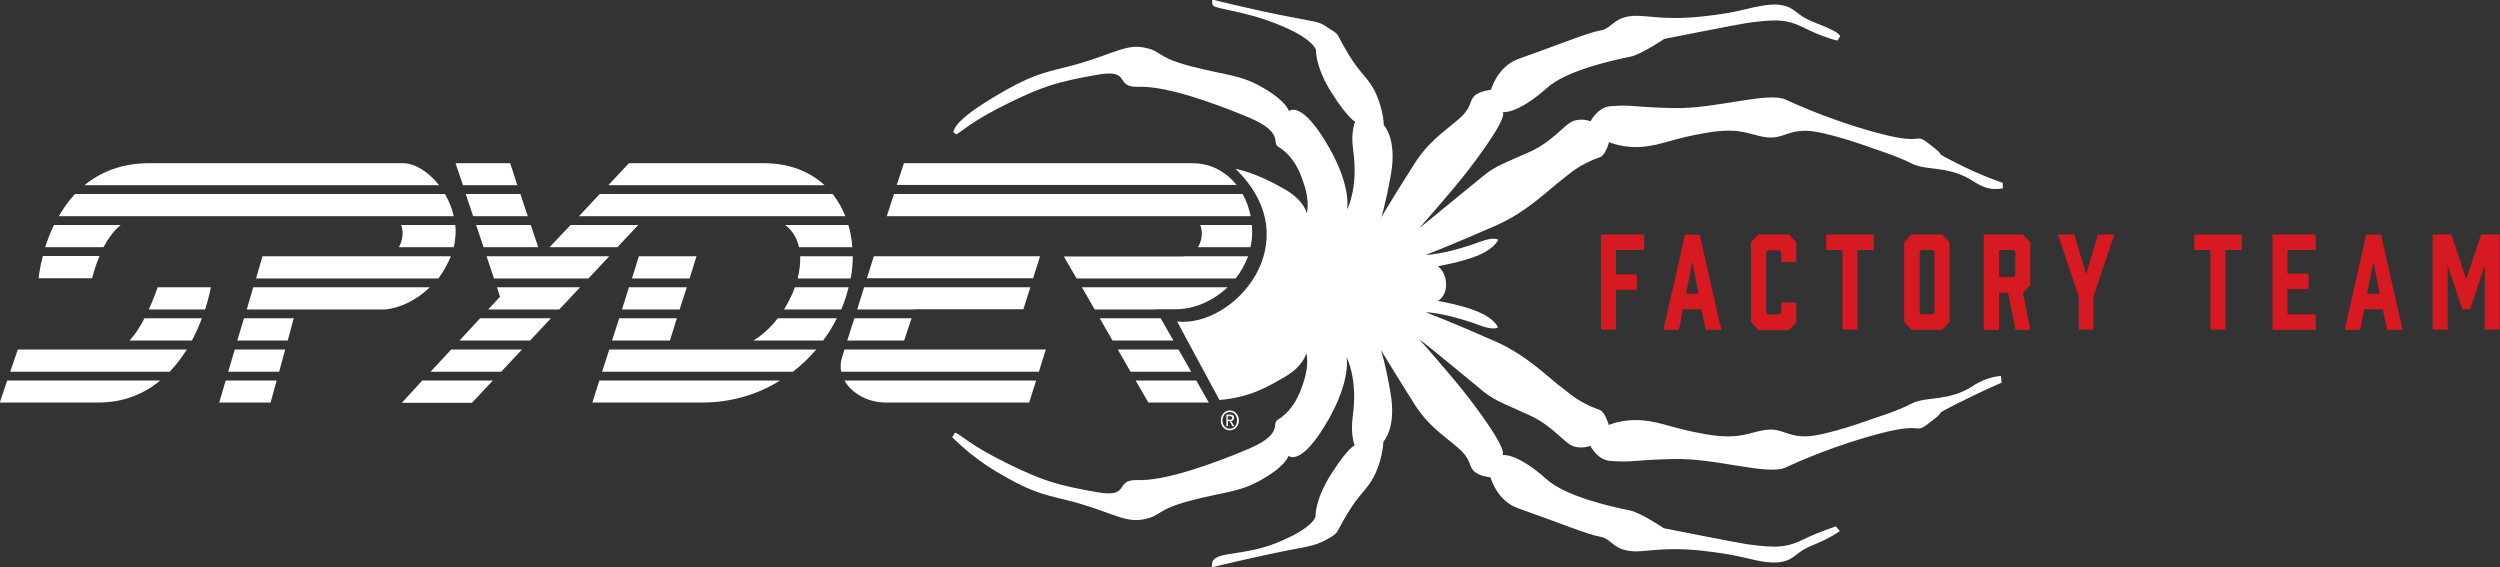 <svg version="1.1" id="Layer_1" xmlns="http://www.w3.org/2000/svg" xmlns:xlink="http://www.w3.org/1999/xlink" x="0px" y="0px" viewBox="0 0 1080 245" style="enable-background:new 0 0 1080 245;" xml:space="preserve">
<rect x="0" y="0" width="1080" height="245" fill="#333333" stroke="none"/>
<style type="text/css">
	.st0{fill:#FFFFFF;}
	.st1{fill:#D71921;}
</style>
<g>
	<g>
		<g>
			<g>
				<g>
					<path class="st0" d="M533.7,72.9c8.5,1.9,15.6,5.6,21.4,8.9c8.5,4.9,9.4,10.3,9.4,10.3s1.5-4.5-1.2-12.6
						c-0.9-2.7-3.4-11.5-11.2-16.2c-2.7-1.6,2.7-6.1-12.7-12.6C524,44.3,503.6,37,491.6,37.5c-10.3,0.3-2.7-7.7-17-5.3
						c-18.1,3.1-24.3,5.3-37.8,11.8c-16.3,7.8-21.6,13-23.7,14.1l-1.3-1.1c1.1-4.1,7.3-8.9,18.1-15.4c14.7-8.8,20.4-10.1,30.5-12.6
						c18.6-4.5,25.1-10.1,33.6-8.5c8.5,1.6,5,4.1,20.4,8.1c15.6,4.1,21.2,3.5,31.2,9.3C556,43.9,556.8,48,556.8,48
						s5.4-5.3,17.4,15.8c9.9,17.4,7.7,26.8,7.7,26.8s5-9.1,2.7-25.5c-1.2-8.1,0.8-12.6,0.8-12.6s-2.7-0.8-10-12.2
						c-7.3-11.4-6.9-18.7-6.9-18.7s-0.8-4.9-17-11.3c-14.2-5.7-26.9-6.4-27.6-8.1c-0.3-0.7-0.3-1.4-0.2-2.4c0,0,17.7,4.5,34.7,7.7
						c13.4,2.6,10.9,1.7,16.6,5.3c3.9,2.4,2.1,1.7,7.7,10.9c5.4,8.9,8.9,10.1,12,17.4c3.1,7.3,3.1,13,3.1,13s5.8,5.7,3.1,21.1
						c-2.4,13.6-4.2,18.7-4.2,18.7s4.8-8.2,14.3-23.1c6.2-9.7,12-13.2,18.9-19.1c6.2-5.3,4.6-7.7,6.9-10.1c2.3-2.4,7.3-2.8,7.3-2.8
						s2.7-10.1,12-13.4c16.5-5.8,30.1-11.4,35.1-12.2c5-0.8,5.4-4.9,12.3-6.1c6.9-1.2,13.2,2,32,0c15-1.6,18.1-3.3,25.1-4.5
						c1.7-0.3,5.7-1,8.9-0.4c6.6,1.2,5.8,4.1,13.9,7.3c8.1,3.2,10.6,4.5,11.6,6.1l-1.2,1.9c-0.6,0.1-7.8-2.1-13.8-5.2
						c-8.1-4.1-12.4-4.1-25.1-2.4c-3.1,0.4-35.9,6.9-35.9,6.9s-10.1,6.8-14.7,7.7c-8.1,1.6-27.8,6.1-35.9,13.4
						C655,49.8,649,48.4,649,48.4s4.2,0.4-14.7,25.1c-6.7,8.7-21.2,25.1-21.2,25.1s7.7-6.2,27.8-22.7c5.4-4.5,10.8-6.1,20.4-10.5
						c9.6-4.5,14.3-11.4,18.1-13c3.9-1.6,7.7,0,7.7,0s3.1-6.1,8.5-6.5c10.1-0.8,8.9,0.4,27.4,0.8c18.5,0.4,40.8-7.3,48.6-3.6
						c13.9,6.5,29.7,11.8,40.5,14.6c22.1,5.8,13.1-2.1,23.9,6.5c4.6,3.7-1.3,0.9,8.9,6.1c11.2,5.7,20.3,8.7,20.3,8.7v2.4
						c-2.9,0.3-6.3,1.1-12.6-3c-10.5-7-20.4-4.5-26.6-7.7c-6.2-3.2-16.6-6.5-16.6-6.5s-20.8-7.7-29.3-7.7c-8.5,0-10,3.6-17,2.8
						c-6.9-0.8-10.8-4.5-25.5-2c-14.7,2.4-19.3,5.3-27.8,6.1c-8.5,0.8-14.7-2-14.7-2s-1.5,5.7-3.9,6.5c-9.2,3.2-13.5,7.5-15.4,8.9
						c-7,5.2-15.8,14.6-29.7,20.7c-19.9,8.7-30.1,12.6-30.1,12.6s8.1,0,23.5-5.7c6.2-2.3,7.7-0.8,7.7-0.8s-1.2,3.4-8.1,6.5
						c-6.9,3-17.9,4.9-17.9,4.9s3.5,2.4,3.5,7.9l0,0c0,5.5-3.6,7.1-3.6,7.1s11,1.8,17.9,4.9c6.9,3,8.1,6.5,8.1,6.5s-1.5,1.5-7.7-0.8
						c-15.4-5.7-23.5-5.7-23.5-5.7s10.2,3.8,30.1,12.6c13.9,6.1,22.6,15.5,29.7,20.7c1.9,1.4,6.3,5.7,15.4,8.9
						c2.3,0.8,3.9,6.5,3.9,6.5s6.2-2.8,14.7-2c8.5,0.8,13.1,3.6,27.8,6.1c14.7,2.4,18.5-1.2,25.5-2c6.9-0.8,8.5,2.8,17,2.8
						c8.5,0,29.3-7.7,29.3-7.7s10.4-3.2,16.6-6.5c6.2-3.2,16.1-0.7,26.6-7.7c5.8-3.9,11.9-4.2,11.9-4.2l0.3,2.9
						c0,0-8.7,3.7-19.9,9.4c-10.2,5.2-4.2,2.4-8.9,6.1c-10.8,8.5-1.8,0.7-23.9,6.5c-10.8,2.8-26.6,8.1-40.5,14.6
						c-7.8,3.7-30.1-4.1-48.6-3.6c-18.5,0.4-17.3,1.6-27.4,0.8c-5.4-0.4-8.5-6.5-8.5-6.5s-3.9,1.6-7.7,0c-3.9-1.6-8.5-8.5-18.1-13
						c-9.6-4.5-15-6.1-20.4-10.5c-20-16.6-27.8-22.7-27.8-22.7s14.5,16.4,21.2,25.1c18.9,24.7,14.7,25.1,14.7,25.1s6-1.4,19.3,10.5
						c8.1,7.3,27.8,11.8,35.9,13.4c4.6,0.9,14.7,7.7,14.7,7.7s32.8,6.5,35.9,6.9c12.6,1.7,17,1.6,25.1-2.4
						c5.7-2.8,13.3-5.3,13.3-5.3l1.7,2c0,0-3.5,2.8-11.6,6.1c-8.1,3.2-7.3,6.1-13.9,7.3c-2.2,0.4-5.9,0.2-8.9-0.4
						c-6.9-1.3-10-2.8-25.1-4.5c-18.8-2-25.1,1.2-32,0c-6.9-1.2-7.3-5.3-12.3-6.1c-5-0.8-18.5-6.4-35.1-12.2
						c-9.3-3.2-12-13.4-12-13.4s-5-0.4-7.3-2.8c-2.3-2.4-0.8-4.9-6.9-10.1c-6.9-5.9-12.7-9.3-18.9-19.1
						c-9.4-14.9-14.3-23.1-14.3-23.1s1.9,5.1,4.2,18.6c2.7,15.4-3.1,21.1-3.1,21.1s0,5.7-3.1,13c-3.1,7.3-6.6,8.5-12,17.4
						c-5.6,9.2-3.9,8.5-7.7,10.9c-5.7,3.6-9.9,4-16.6,5.3c-17,3.3-34.7,7.7-34.7,7.7s0-2.2,0.5-2.9c2.5-3.9,13.7-2.2,27.3-7.6
						c16.2-6.5,17-11.4,17-11.4s-0.4-7.3,6.9-18.6c7.3-11.4,10-12.2,10-12.2s-1.9-4.5-0.8-12.6c2.3-16.4-2.7-25.5-2.7-25.5
						s2.1,9.4-7.7,26.8c-12,21.1-17.4,15.8-17.4,15.8s-0.8,4.1-11.2,10.1c-10,5.8-15.6,5.2-31.2,9.3c-15.4,4.1-12,6.5-20.4,8.1
						c-8.5,1.6-15-4-33.6-8.5c-10-2.4-15.8-3.7-30.5-12.6c-10.8-6.5-18.4-14.5-18.4-14.5c1.1-1,0.8-2,1.4-1.8
						c2.1,0.4,6,5.3,23.9,13.9c13.5,6.5,19.7,8.7,37.8,11.8c14.3,2.4,6.7-5.6,17-5.3c12,0.4,32.4-6.9,47.8-13.4
						c15.4-6.5,10-10.9,12.7-12.6c7.8-4.7,10.3-13.6,11.2-16.2c2.7-8.1,1.2-12.6,1.2-12.6s-1,5.5-9.4,10.3c-7.4,4.3-15,8.8-28.1,9.9
						l-18.3-33.9C533.2,141.6,566.1,104.2,533.7,72.9z"></path>
				</g>
			</g>
			<path class="st0" d="M528.1,181.6c0-2,1.4-3.6,3.2-3.6c1.8,0,3.1,1.5,3.1,3.6c0,2.1-1.4,3.6-3.1,3.6
				C529.5,185.2,528.1,183.7,528.1,181.6z M531.3,185.9c2.1,0,3.9-1.8,3.9-4.3c0-2.5-1.8-4.3-3.9-4.3c-2.1,0-3.9,1.8-3.9,4.3
				C527.3,184.1,529.1,185.9,531.3,185.9z M530.4,181.9h0.8l1.2,2.2h0.8l-1.3-2.2c0.7-0.1,1.2-0.5,1.2-1.4c0-1-0.5-1.4-1.6-1.4h-1.7
				v5h0.7V181.9z M530.4,181.3v-1.5h0.9c0.5,0,1,0.1,1,0.7c0,0.8-0.5,0.8-1.1,0.8H530.4z"></path>
		</g>
		<g>
			<path class="st0" d="M449.3,110.7l-71.8,0c0,0-1.3,4-3,9.5h71.8L449.3,110.7z"></path>
			<path class="st0" d="M366,147.1h24.6l3.2-9.6h-24.7C368,141,366.9,144.3,366,147.1z"></path>
			<path class="st0" d="M364.8,151c-0.5,1.6-0.9,2.8-1.1,3.6c-0.6,2-0.7,4-0.3,6h85.4l3-9.6H364.8z"></path>
			<path class="st0" d="M370.3,133.7H395l0-0.1h47.1l3-9.5h-71.8C372.4,127.1,371.3,130.4,370.3,133.7z"></path>
			<path class="st0" d="M382.9,173.9c13.3,0,11.8,0,61.7,0l3-9.5h-82.8C367.9,169.8,374.6,173.9,382.9,173.9z"></path>
			<polygon class="st0" points="488.4,160.6 514.6,160.6 509.1,151 482.9,151"></polygon>
			<path class="st0" d="M510.8,110.8c-10.2,0-51.2,0-51.2,0l5.5,9.5h68.7c2.3-2.9,4.1-6.2,5.4-9.6h-27.7
				C511.2,110.7,511,110.8,510.8,110.8z"></path>
			<path class="st0" d="M472.9,133.7h26.4l0-0.1c3.8,0,5.8,0,8.4,0c8.4,0,16.5-3.7,22.6-9.5h-62.9L472.9,133.7z"></path>
			<path class="st0" d="M517.5,106.8h22.7c0.2-1,0.4-1.9,0.5-2.9c0.3-2.2,0.3-4.5,0.1-6.7h-22.3C519.7,100.1,519.3,104,517.5,106.8z"></path>
			<path class="st0" d="M515.1,70.5c-13.9,0-124.6,0-124.6,0l-3.1,9.4h146.8C529.7,74.3,523.2,70.5,515.1,70.5z"></path>
			<polygon class="st0" points="496.1,173.9 522.2,173.9 516.8,164.4 490.6,164.4"></polygon>
			<path class="st0" d="M386.2,83.8l-3.1,9.6h157.2c-0.7-3.4-1.8-6.6-3.5-9.6H386.2z"></path>
			<polygon class="st0" points="480.6,147.1 506.9,147.1 501.4,137.5 475.1,137.5"></polygon>
			<path class="st0" d="M363.4,133.7c1.4-3.2,2.4-6.4,3.2-9.6h-23.2c-1.2,3.3-2.8,6.5-4.7,9.6H363.4z"></path>
			<polygon class="st0" points="229.3,97.2 205.7,97.2 208.9,106.8 232.5,106.8"></polygon>
			<polygon class="st0" points="228,93.4 224.8,83.8 201.2,83.8 204.4,93.4"></polygon>
			<polygon class="st0" points="266.7,106.8 275.7,97.2 246.5,97.2 237.4,106.8"></polygon>
			<polygon class="st0" points="250.6,124.1 214.7,124.1 216,128.2 210.9,133.7 241.6,133.7"></polygon>
			<path class="st0" d="M365.2,93.4c-1.4-3.5-3.2-6.7-5.5-9.6H259.1l-9,9.6H365.2z"></path>
			<path class="st0" d="M344.6,120.3h22.9c0.6-3.2,0.9-6.4,0.9-9.6h-22.7C345.8,113.7,345.4,117,344.6,120.3z"></path>
			<path class="st0" d="M345.2,106.8h23c-0.2-3.3-0.8-6.5-1.7-9.6h-27.3C342.4,99.6,344.3,103,345.2,106.8z"></path>
			<polygon class="st0" points="263.2,110.7 233.8,110.7 233.8,110.7 233.8,110.7 210.2,110.7 213.4,120.3 254.2,120.3"></polygon>
			<polygon class="st0" points="220.4,70.5 196.8,70.5 200,80 223.5,80"></polygon>
			<polygon class="st0" points="173.6,174 203.9,174 212.9,164.4 182.4,164.4"></polygon>
			<path class="st0" d="M255.9,173.9c0,0,32.8,0,47.3,0c12.9,0,24.3-3.6,33.8-9.5h-78.1L255.9,173.9z"></path>
			<path class="st0" d="M336,137.5c-3,3.9-6.6,7.2-10.5,9.6h30.1c2.3-3.1,4.3-6.3,5.9-9.6H336z"></path>
			<polygon class="st0" points="207.4,137.5 198.5,147.1 229,147.1 238,137.5"></polygon>
			<polygon class="st0" points="267.5,137.5 264.4,147.1 289.4,147.1 292.4,137.5"></polygon>
			<polygon class="st0" points="268.7,133.7 293.6,133.7 296.7,124.1 271.7,124.1"></polygon>
			<polygon class="st0" points="300.9,110.7 276,110.7 273,120.3 297.9,120.3"></polygon>
			<path class="st0" d="M329.9,70.5c-16.8,0-58.2,0-58.2,0l-8.9,9.5h93.4C349.8,74.1,341,70.5,329.9,70.5z"></path>
			<path class="st0" d="M352.6,151h-89.4l-3.1,9.6h82.4C346.3,157.7,349.6,154.5,352.6,151z"></path>
			<polygon class="st0" points="194.9,151 186,160.6 216.5,160.6 225.5,151"></polygon>
			<path class="st0" d="M91.1,124.1h-23c-0.1,0.3-1.5,4.5-3.8,9.6h24.3C90.4,128.2,91,124.3,91.1,124.1z"></path>
			<path class="st0" d="M-0.1,173.9c0,0,32.3,0,42.5,0c11.3,0,20-3.9,26.8-9.5H3.1L-0.1,173.9z"></path>
			<path class="st0" d="M87.2,137.5H62.4c-1.8,3.5-4,7-6.4,9.6h26.9C84.7,143.8,86.1,140.5,87.2,137.5z"></path>
			<path class="st0" d="M80.7,151H49.1c0,0-0.1,0-0.1,0c-10.3,0-41.3,0-41.3,0l-3.3,9.6h68.9C76.2,157.6,78.6,154.3,80.7,151z"></path>
			<polygon class="st0" points="94.7,173.9 116.9,173.9 119.5,164.4 97.5,164.4"></polygon>
			<path class="st0" d="M196.7,97.2h-23.4c1.1,2.9,0.7,6.7-1,9.6H196c0.3-1.1,0.5-2.3,0.6-3.5C196.9,101.3,196.9,99.3,196.7,97.2z"></path>
			<path class="st0" d="M16.7,120.2h23.1c0,0,1-4.4,3.2-9.6H18.5C17,116.3,16.7,120.2,16.7,120.2z"></path>
			<polygon class="st0" points="126.9,137.5 105.4,137.5 102.5,147.1 124.3,147.1"></polygon>
			<path class="st0" d="M174.1,70.5c-11,0-66.2,0-109.6,0c-12.1,0-21.2,3.9-28,9.5h153.2C185.2,74.3,179.3,70.5,174.1,70.5z"></path>
			<path class="st0" d="M192.2,83.8H32.4c-2.8,3-5.1,6.3-7,9.6H196C195.3,90,193.9,86.7,192.2,83.8z"></path>
			<path class="st0" d="M52.1,97.2H23.3c-1.6,3.3-2.8,6.6-3.8,9.6h25.2C46.6,103.3,49,99.8,52.1,97.2z"></path>
			<polygon class="st0" points="101.4,151 98.6,160.6 120.6,160.6 123.2,151"></polygon>
			<path class="st0" d="M194.8,110.7h-28.7c0,0,0,0,0,0c-9,0-52.7,0-52.7,0l-2.8,9.6h78.8C191.5,117.4,193.4,114.1,194.8,110.7z"></path>
			<path class="st0" d="M166.3,133.7c6.7-0.6,13.8-4.2,19.4-9.6h-76.3l-2.8,9.6H166.3z"></path>
		</g>
	</g>
	<g>
		<path class="st1" d="M710.3,101.3v6.7h-12.2v10.5h9v6.7h-9v17.2h-6.5v-41.1H710.3z"></path>
		<path class="st1" d="M735,133.6h-8l-1.7,8.9h-6.7l9.3-41.1h6.4l9.3,41.1h-6.7L735,133.6z M733.8,126.9l-2.7-13.8l-2.7,13.8H733.8z"></path>
		<path class="st1" d="M756.4,139.1v-34.4l3.2-3.4h13.2l3.2,3.4v8.5h-6.5v-4.3l-0.8-0.8h-4.9l-0.8,0.8v26.1l0.8,0.8h4.9l0.8-0.8
			v-4.3h6.5v8.5l-3.2,3.4h-13.2L756.4,139.1z"></path>
		<path class="st1" d="M809.4,108h-7v34.4h-6.5V108h-7v-6.7h20.6V108z"></path>
		<path class="st1" d="M842.2,104.7v34.4l-3.2,3.4h-13.2l-3.2-3.4v-34.4l3.2-3.4h13.2L842.2,104.7z M834.9,108H830l-0.7,0.8V135
			l0.7,0.8h4.9l0.8-0.8v-26.2L834.9,108z"></path>
		<path class="st1" d="M857,142.4v-41.1h16.9l3.2,3.4v18.4l-3.2,3.4l3.2,16h-6.4l-3.2-16h-3.9v16H857z M869.9,119.8l0.7-0.8v-10.2
			l-0.7-0.8h-6.3v11.7H869.9z"></path>
		<path class="st1" d="M904.5,142.4H898v-14.3l-9-26.8h7.1l5.1,17.2l5.1-17.2h7.1l-9,26.8V142.4z"></path>
		<path class="st1" d="M968.4,108h-7v34.4h-6.5V108h-7v-6.7h20.6V108z"></path>
		<path class="st1" d="M981.7,142.4v-41.1h18.7v6.7h-12.2v10.2h9.1v6.7h-9.1v10.9h12.2v6.7H981.7z"></path>
		<path class="st1" d="M1029.3,133.6h-8l-1.7,8.9h-6.7l9.3-41.1h6.4l9.3,41.1h-6.7L1029.3,133.6z M1028,126.9l-2.7-13.8l-2.7,13.8
			H1028z"></path>
		<path class="st1" d="M1067.1,133.6h-3.4l-6.3-18.9v27.7h-6.5v-41.1h8.1l6.4,19.4l6.4-19.4h8.1v41.1h-6.5v-27.7L1067.1,133.6z"></path>
	</g>
</g>
</svg>
